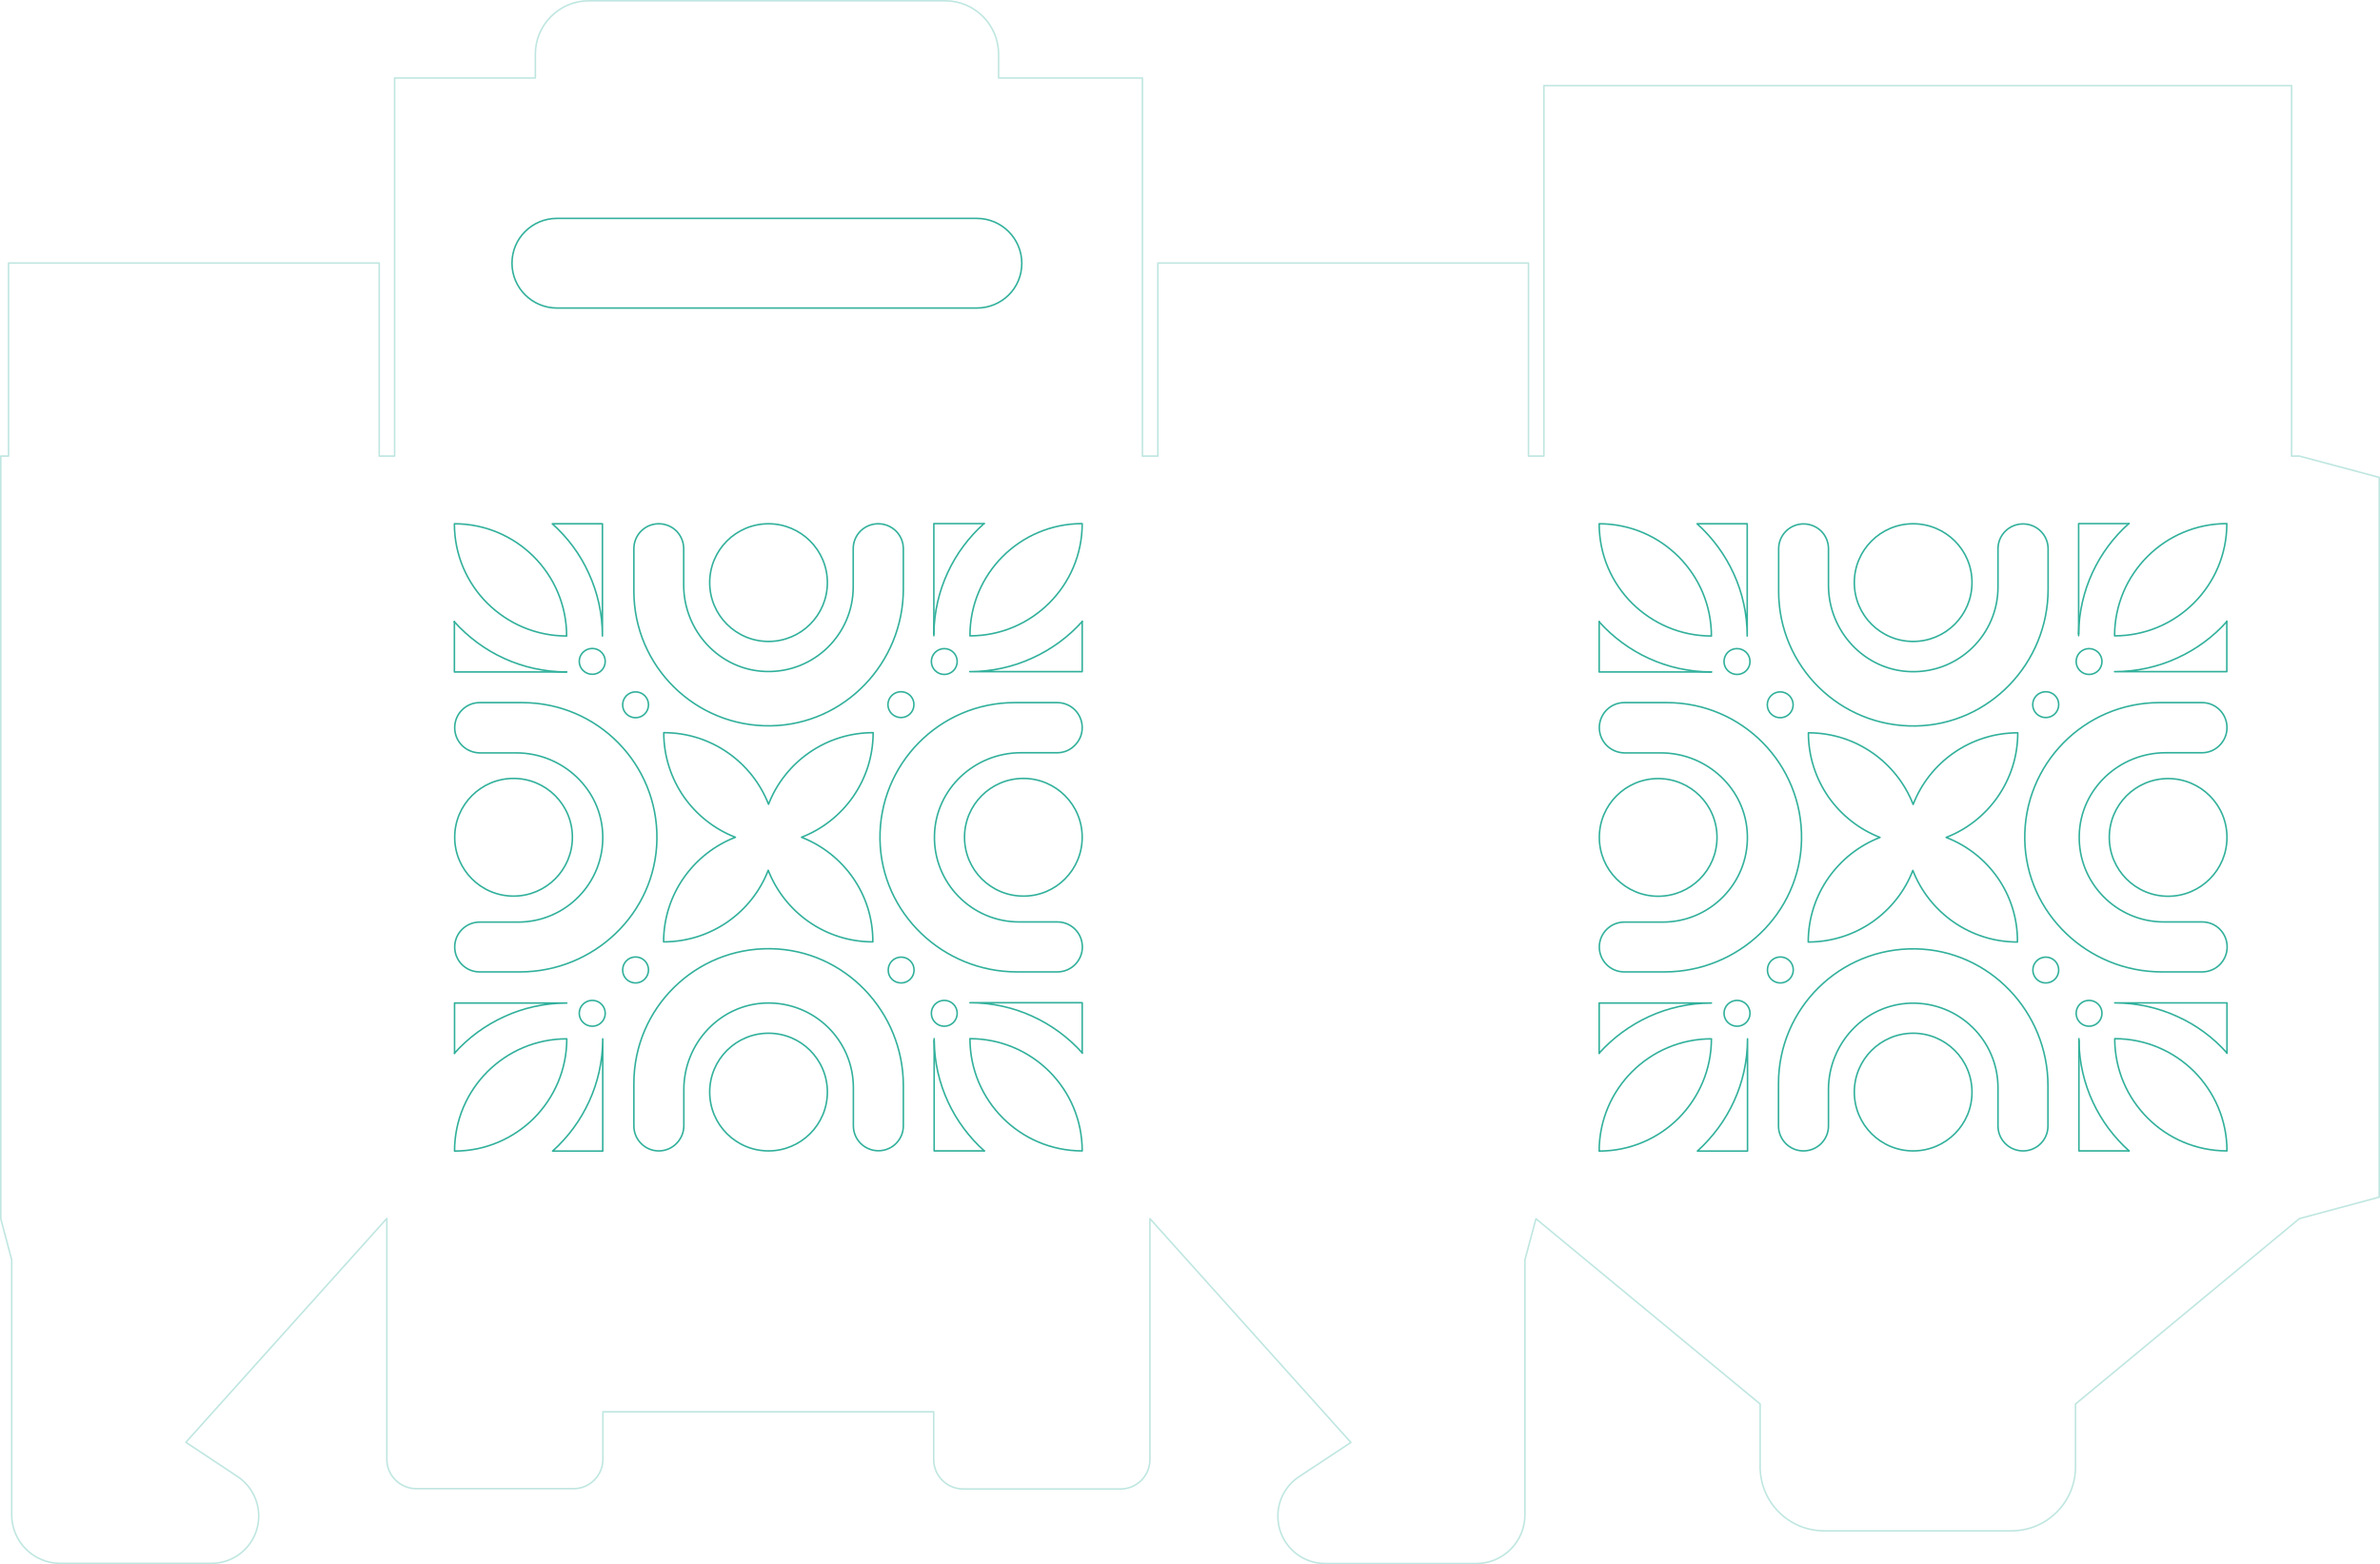 <?xml version="1.0" encoding="utf-8"?>
<!-- Generator: $$$/GeneralStr/196=Adobe Illustrator 27.6.0, SVG Export Plug-In . SVG Version: 6.00 Build 0)  -->
<svg version="1.1" id="Livello_1" xmlns="http://www.w3.org/2000/svg" xmlns:xlink="http://www.w3.org/1999/xlink" x="0px" y="0px"
	 viewBox="0 0 1528.9 1004.9" style="enable-background:new 0 0 1528.9 1004.9;" xml:space="preserve">
<style type="text/css">
	.st0{fill:none;stroke:#31B09B;stroke-linecap:round;stroke-linejoin:round;}
	.st1{fill:none;stroke:#31B09B;stroke-linecap:round;stroke-linejoin:round;stroke-opacity:0.31;}
</style>
<path class="st0" d="M627.5,197.9H357.8c-15.9,0-28.9-12.9-28.9-28.8c0-8,3.2-15.2,8.5-20.4c5.2-5.2,12.4-8.4,20.4-8.4h269.7
	c15.9,0,28.9,12.9,28.9,28.9c0,8-3.2,15.2-8.5,20.4C642.7,194.7,635.5,197.9,627.5,197.9z"/>
<path class="st1" d="M641.5,50.1V34.9c0-19-15.4-34.4-34.4-34.4H378.3c-19,0-34.4,15.4-34.4,34.4v15.2h-90.4V293h-9.9V169H5.5V293
	h-5v489.9l0.3,1.2l6.7,25.2v163.8c0,17.3,14,31.3,31.3,31.3h97c8.4,0,16-3.4,21.5-8.9c5.5-5.5,8.9-13.1,8.9-21.5
	c0-10.2-5.1-19.7-13.6-25.4l-33.2-22l129.1-143.8v154.7c0,10.4,8.5,18.9,18.9,18.9h101c10.5,0,18.9-8.5,18.9-18.9V907h212.5v30.7
	c0,10.4,8.5,18.9,19,18.9h101c10.5,0,18.9-8.5,18.9-18.9V782.9l129.1,143.8l-33.3,22c-8.5,5.6-13.6,15.1-13.6,25.4
	c0,8.4,3.4,16,8.9,21.5c5.5,5.5,13.1,8.9,21.5,8.9h97c17.3,0,31.3-14,31.3-31.3V809.4l7.1-26.4L1130.7,902v40.3
	c0,22.8,18.4,41.2,41.2,41.2h120.2c22.8,0,41.2-18.4,41.2-41.2V902l143.8-119.1l51.3-13.8V306.7l-51.3-13.7h-5V55H991.8V293h-9.9
	V169H743.8V293h-9.9V50.1H641.5z"/>
<path class="st0" d="M679.2,483.6h-23.4c-29.7,0-54.7,23.2-55.5,52.8c-0.9,30.7,23.8,55.9,54.4,55.9h24.6c8.9,0,16,7.2,16,16.1
	c0,4.4-1.8,8.4-4.7,11.3c-2.9,2.9-6.9,4.7-11.4,4.7h-25.9c-47.5,0-87.2-37.6-88-85c-0.8-48.4,38.2-88,86.5-88h27.4
	c8.9,0,16,7.2,16,16.1c0,4.4-1.8,8.4-4.7,11.3C687.6,481.8,683.6,483.6,679.2,483.6z"/>
<path class="st0" d="M695.2,537.9c0-20.9-16.9-37.8-37.8-37.8c-20.9,0-37.8,16.9-37.8,37.8s16.9,37.8,37.8,37.8
	C678.3,575.8,695.2,558.8,695.2,537.9z"/>
<path class="st0" d="M292.1,467.5c0-8.9,7.2-16.1,16-16.1h27.4c48.3,0,87.3,39.5,86.5,88c-0.8,47.4-40.5,85-88,85h-25.9
	c-8.9,0-16-7.2-16-16c0-4.4,1.8-8.4,4.7-11.3c2.9-2.9,6.9-4.7,11.4-4.7h24.6c30.6,0,55.3-25.2,54.4-55.9
	c-0.8-29.6-25.9-52.8-55.5-52.8h-23.4C299.2,483.6,292.1,476.4,292.1,467.5z"/>
<path class="st0" d="M292.1,537.9c0-20.9,16.9-37.8,37.8-37.8s37.8,16.9,37.8,37.8s-16.9,37.8-37.8,37.8S292.1,558.8,292.1,537.9z"
	/>
<path class="st0" d="M439.2,352.5v23.4c0,29.6,23.2,54.7,52.9,55.5c30.8,0.9,56-23.8,56-54.4v-24.5c0-8.9,7.2-16,16.1-16
	c4.4,0,8.5,1.8,11.4,4.7c2.9,2.9,4.7,6.9,4.7,11.3v25.9c0,47.4-37.6,87.1-85.1,87.9c-48.5,0.8-88-38.2-88-86.5v-27.3
	c0-8.9,7.2-16,16-16c4.4,0,8.5,1.8,11.4,4.7C437.4,344.1,439.2,348.1,439.2,352.5z"/>
<path class="st0" d="M493.7,336.5c-20.9,0-37.8,16.9-37.8,37.8c0,20.9,16.9,37.8,37.8,37.8c20.9,0,37.8-16.9,37.8-37.8
	C531.5,353.4,514.5,336.5,493.7,336.5z"/>
<path class="st0" d="M423.2,739.4c-8.8,0-16-7.2-16-16V696c0-48.3,39.5-87.3,88-86.5c47.5,0.8,85.1,40.5,85.1,87.9v25.9
	c0,8.9-7.2,16-16,16c-4.4,0-8.5-1.8-11.4-4.7c-2.9-2.9-4.7-6.9-4.7-11.3v-24.5c0-30.6-25.2-55.2-56-54.4
	c-29.6,0.8-52.9,25.9-52.9,55.5v23.4C439.2,732.2,432,739.4,423.2,739.4z"/>
<path class="st0" d="M493.7,739.4c-20.9,0-37.8-16.9-37.8-37.8c0-20.9,16.9-37.8,37.8-37.8c20.9,0,37.8,16.9,37.8,37.8
	C531.5,722.5,514.5,739.4,493.7,739.4z"/>
<path class="st0" d="M695.2,739.4c-39.8,0-72.1-32.3-72.1-72.1c19.9,0,38,8.1,51,21.1C687.2,701.5,695.2,719.5,695.2,739.4
	L695.2,739.4z"/>
<path class="st0" d="M514.9,537.9c26.9-10.4,46-36.6,46-67.2c-30.6,0-56.8,19.1-67.2,46c-10.5-26.9-36.6-46-67.3-46
	c0,15.3,4.8,29.5,12.9,41.2c8.2,11.7,19.7,20.8,33.1,26c-26.9,10.4-46.1,36.6-46.1,67.2h0c15.3,0,29.5-4.8,41.2-12.9
	c11.7-8.2,20.8-19.6,26-33.1c10.5,26.9,36.6,46,67.2,46h0C560.9,574.5,541.8,548.4,514.9,537.9z"/>
<path class="st0" d="M606.6,659.3c4.6,0,8.3-3.7,8.3-8.3c0-4.6-3.7-8.3-8.3-8.3c-4.6,0-8.3,3.7-8.3,8.3
	C598.3,655.6,602,659.3,606.6,659.3z"/>
<path class="st0" d="M578.9,631.5c4.6,0,8.3-3.7,8.3-8.3c0-4.6-3.7-8.3-8.3-8.3s-8.3,3.7-8.3,8.3
	C570.5,627.8,574.2,631.5,578.9,631.5z"/>
<path class="st0" d="M600.1,668.7c0.4,28,12.7,53.2,32.2,70.7"/>
<path class="st0" d="M600.1,668.7v-1.4C600.1,667.8,600.1,668.3,600.1,668.7z"/>
<path class="st0" d="M632.3,739.4h-32.2v-70.7"/>
<path class="st0" d="M695.2,676.4v-32.2h-72.1c14.3,0,27.9,3.1,40.1,8.7C675.5,658.5,686.4,666.6,695.2,676.4z"/>
<path class="st0" d="M695.2,676.4v0.2"/>
<path class="st0" d="M695.2,336.4c0,39.8-32.3,72.1-72.1,72.1C623,368.6,655.3,336.4,695.2,336.4z"/>
<path class="st0" d="M606.6,433.3c4.6,0,8.3-3.7,8.3-8.3c0-4.6-3.7-8.3-8.3-8.3c-4.6,0-8.3,3.7-8.3,8.3
	C598.3,429.5,602,433.3,606.6,433.3z"/>
<path class="st0" d="M578.8,444.4c-4.6,0-8.4,3.7-8.4,8.3c0,4.6,3.8,8.3,8.4,8.3c4.6,0,8.3-3.7,8.3-8.3
	C587.2,448.1,583.4,444.4,578.8,444.4z"/>
<path class="st0" d="M695.2,399.3v32.2H623c14.3,0,27.9-3.1,40.1-8.7C675.4,417.2,686.3,409.2,695.2,399.3z"/>
<path class="st0" d="M695.2,399.1v0.2"/>
<path class="st0" d="M599.9,407.1c0.4-28,12.7-53.3,32.2-70.7h0.2"/>
<path class="st0" d="M599.9,407.1v1.3C599.9,408,599.9,407.6,599.9,407.1z"/>
<path class="st0" d="M632.1,336.4h-32.2v70.7"/>
<path class="st0" d="M291.9,336.5c39.8,0,72.1,32.3,72.1,72.1c-19.9,0-37.9-8.1-51-21.1C299.9,374.4,291.9,356.4,291.9,336.5z"/>
<path class="st0" d="M372.1,424.9c0,4.6,3.8,8.3,8.4,8.3c4.6,0,8.3-3.7,8.3-8.3c0-4.6-3.7-8.3-8.3-8.3
	C375.9,416.6,372.1,420.3,372.1,424.9z"/>
<path class="st0" d="M408.3,461.1c4.6,0,8.3-3.7,8.3-8.3c0-4.6-3.7-8.3-8.3-8.3c-4.6,0-8.3,3.7-8.3,8.3
	C399.9,457.4,403.7,461.1,408.3,461.1z"/>
<path class="st0" d="M354.8,336.5H387v72.1c0-14.3-3.1-27.9-8.7-40.1C372.8,356.2,364.7,345.4,354.8,336.5z"/>
<path class="st0" d="M364,431.7L364,431.7c-28.6,0-54.3-12.4-72.1-32.2"/>
<path class="st0" d="M291.9,399.5v32.2H364"/>
<path class="st0" d="M291.9,399.5L291.9,399.5v-0.2V399.5z"/>
<path class="st0" d="M292,739.5c0-39.8,32.3-72.1,72.1-72.1c0,19.9-8.1,37.9-21.1,51C329.9,731.4,311.9,739.5,292,739.5z"/>
<path class="st0" d="M380.5,659.3c4.6,0,8.3-3.7,8.3-8.3c0-4.6-3.7-8.3-8.3-8.3c-4.6,0-8.4,3.7-8.4,8.3
	C372.1,655.6,375.9,659.3,380.5,659.3z"/>
<path class="st0" d="M408.3,631.5c4.6,0,8.3-3.8,8.3-8.4c0-4.6-3.7-8.3-8.3-8.3c-4.6,0-8.3,3.7-8.3,8.3
	C399.9,627.8,403.7,631.5,408.3,631.5z"/>
<path class="st0" d="M292,676.6v-32.2h72.1c-14.3,0-27.9,3.1-40.1,8.7C311.7,658.7,300.8,666.7,292,676.6z"/>
<path class="st0" d="M292,676.6v0.2"/>
<path class="st0" d="M355,739.5h32.2v-72.1c0,14.3-3.1,27.9-8.7,40.1C372.9,719.8,364.9,730.6,355,739.5z"/>
<path class="st0" d="M1414.6,483.6h-23.4c-29.7,0-54.7,23.2-55.5,52.8c-0.9,30.7,23.8,55.9,54.4,55.9h24.6c8.9,0,16,7.2,16,16.1
	c0,4.4-1.8,8.4-4.7,11.3c-2.9,2.9-6.9,4.7-11.4,4.7h-25.9c-47.4,0-87.2-37.6-88-85c-0.8-48.4,38.2-88,86.5-88h27.4
	c8.9,0,16,7.2,16,16.1c0,4.4-1.8,8.4-4.7,11.3C1423,481.8,1419,483.6,1414.6,483.6z"/>
<path class="st0" d="M1430.6,538c0-20.9-16.9-37.8-37.8-37.8c-20.9,0-37.8,16.9-37.8,37.8s16.9,37.8,37.8,37.8
	C1413.7,575.8,1430.6,558.8,1430.6,538z"/>
<path class="st0" d="M1027.4,467.5c0-8.9,7.2-16.1,16-16.1h27.4c48.3,0,87.3,39.5,86.5,88c-0.8,47.4-40.5,85-88,85h-25.9
	c-8.9,0-16-7.2-16-16c0-4.4,1.8-8.4,4.7-11.3c2.9-2.9,6.9-4.7,11.4-4.7h24.6c30.6,0,55.3-25.2,54.4-55.9
	c-0.8-29.6-25.9-52.8-55.5-52.8h-23.4C1034.6,483.6,1027.4,476.4,1027.4,467.5z"/>
<path class="st0" d="M1027.4,538c0-20.9,16.9-37.8,37.8-37.8s37.8,16.9,37.8,37.8s-16.9,37.8-37.8,37.8S1027.4,558.8,1027.4,538z"/>
<path class="st0" d="M1174.6,352.5V376c0,29.6,23.2,54.7,52.9,55.5c30.8,0.9,56-23.8,56-54.4v-24.5c0-8.9,7.2-16,16.1-16
	c4.4,0,8.5,1.8,11.4,4.7c2.9,2.9,4.7,6.9,4.7,11.3v25.9c0,47.4-37.6,87.1-85.1,87.9c-48.5,0.8-88-38.2-88-86.5v-27.3
	c0-8.9,7.2-16,16-16c4.4,0,8.5,1.8,11.4,4.7C1172.8,344.1,1174.6,348.1,1174.6,352.5z"/>
<path class="st0" d="M1229,336.5c-20.9,0-37.8,16.9-37.8,37.8c0,20.9,16.9,37.8,37.8,37.8c20.9,0,37.8-16.9,37.8-37.8
	C1266.9,353.4,1249.9,336.5,1229,336.5z"/>
<path class="st0" d="M1158.5,739.4c-8.8,0-16-7.2-16-16v-27.3c0-48.3,39.5-87.3,88-86.5c47.5,0.8,85.1,40.5,85.1,87.9v25.9
	c0,8.9-7.2,16-16,16c-4.4,0-8.5-1.8-11.4-4.7c-2.9-2.9-4.7-6.9-4.7-11.3v-24.5c0-30.6-25.2-55.2-56-54.4
	c-29.6,0.8-52.9,25.9-52.9,55.5v23.4C1174.6,732.2,1167.4,739.4,1158.5,739.4z"/>
<path class="st0" d="M1229,739.4c-20.9,0-37.8-16.9-37.8-37.8c0-20.9,16.9-37.8,37.8-37.8c20.9,0,37.8,16.9,37.8,37.8
	C1266.9,722.5,1249.9,739.4,1229,739.4z"/>
<path class="st0" d="M1430.6,739.4c-39.8,0-72.1-32.3-72.1-72.1c19.9,0,38,8.1,51,21.1C1422.5,701.5,1430.6,719.5,1430.6,739.4
	L1430.6,739.4z"/>
<path class="st0" d="M1250.2,538c26.9-10.4,46-36.6,46-67.2c-30.6,0-56.8,19.1-67.2,46c-10.5-26.9-36.6-46-67.3-46
	c0,15.3,4.8,29.5,12.9,41.2c8.2,11.7,19.7,20.8,33.1,26c-26.9,10.4-46.1,36.6-46.1,67.2h0c15.3,0,29.5-4.8,41.2-12.9
	c11.7-8.2,20.8-19.6,26-33.1c10.5,26.9,36.6,46,67.2,46h0C1296.3,574.5,1277.2,548.4,1250.2,538z"/>
<path class="st0" d="M1342,659.3c4.6,0,8.3-3.7,8.3-8.3c0-4.6-3.7-8.3-8.3-8.3s-8.3,3.7-8.3,8.3
	C1333.7,655.6,1337.4,659.3,1342,659.3z"/>
<path class="st0" d="M1314.2,631.5c4.6,0,8.3-3.7,8.3-8.3c0-4.6-3.7-8.3-8.3-8.3s-8.3,3.7-8.3,8.3
	C1305.9,627.8,1309.6,631.5,1314.2,631.5z"/>
<path class="st0" d="M1335.5,668.7c0.4,28,12.7,53.2,32.2,70.7"/>
<path class="st0" d="M1335.5,668.7v-1.4C1335.5,667.8,1335.5,668.3,1335.5,668.7z"/>
<path class="st0" d="M1367.7,739.4h-32.2v-70.7"/>
<path class="st0" d="M1430.6,676.5v-32.2h-72.1c14.3,0,27.9,3.1,40.1,8.7C1410.9,658.5,1421.8,666.6,1430.6,676.5z"/>
<path class="st0" d="M1430.6,676.5v0.2"/>
<path class="st0" d="M1430.5,336.4c0,39.8-32.3,72.1-72.1,72.1C1358.4,368.7,1390.7,336.4,1430.5,336.4z"/>
<path class="st0" d="M1342,433.3c4.6,0,8.3-3.7,8.3-8.3c0-4.6-3.7-8.3-8.3-8.3s-8.3,3.7-8.3,8.3
	C1333.7,429.5,1337.4,433.3,1342,433.3z"/>
<path class="st0" d="M1314.2,444.4c-4.6,0-8.4,3.7-8.4,8.3c0,4.6,3.8,8.3,8.4,8.3c4.6,0,8.3-3.7,8.3-8.3
	C1322.6,448.1,1318.8,444.4,1314.2,444.4z"/>
<path class="st0" d="M1430.5,399.3v32.2h-72.1c14.3,0,27.9-3.1,40.1-8.7C1410.8,417.2,1421.7,409.2,1430.5,399.3z"/>
<path class="st0" d="M1430.5,399.1v0.2"/>
<path class="st0" d="M1335.3,407.1c0.4-28,12.7-53.3,32.2-70.7h0.2"/>
<path class="st0" d="M1335.3,407.1v1.3C1335.3,408,1335.3,407.6,1335.3,407.1z"/>
<path class="st0" d="M1367.5,336.4h-32.2v70.7"/>
<path class="st0" d="M1027.3,336.5c39.8,0,72.1,32.3,72.1,72.1c-19.9,0-37.9-8.1-51-21.1C1035.3,374.4,1027.3,356.4,1027.3,336.5z"
	/>
<path class="st0" d="M1107.5,425c0,4.6,3.8,8.3,8.4,8.3c4.6,0,8.3-3.7,8.3-8.3c0-4.6-3.7-8.3-8.3-8.3
	C1111.2,416.6,1107.5,420.4,1107.5,425z"/>
<path class="st0" d="M1143.6,461.1c4.6,0,8.3-3.7,8.3-8.3c0-4.6-3.7-8.3-8.3-8.3s-8.3,3.7-8.3,8.3
	C1135.3,457.4,1139,461.1,1143.6,461.1z"/>
<path class="st0" d="M1090.2,336.5h32.2v72.1c0-14.3-3.1-27.9-8.7-40.1C1108.1,356.3,1100.1,345.4,1090.2,336.5z"/>
<path class="st0" d="M1099.4,431.7L1099.4,431.7c-28.6,0-54.3-12.4-72.1-32.2"/>
<path class="st0" d="M1027.3,399.5v32.2h72.1"/>
<path class="st0" d="M1027.3,399.5L1027.3,399.5v-0.2V399.5z"/>
<path class="st0" d="M1027.3,739.5c0-39.8,32.3-72.1,72.1-72.1c0,19.9-8.1,37.9-21.1,51C1065.3,731.4,1047.2,739.5,1027.3,739.5z"/>
<path class="st0" d="M1115.9,659.3c4.6,0,8.3-3.7,8.3-8.3c0-4.6-3.7-8.3-8.3-8.3c-4.6,0-8.4,3.7-8.4,8.3
	C1107.5,655.6,1111.3,659.3,1115.9,659.3z"/>
<path class="st0" d="M1143.7,631.5c4.6,0,8.3-3.8,8.3-8.4c0-4.6-3.7-8.3-8.3-8.3c-4.6,0-8.3,3.7-8.3,8.3
	C1135.3,627.8,1139.1,631.5,1143.7,631.5z"/>
<path class="st0" d="M1027.3,676.6v-32.2h72.1c-14.3,0-27.9,3.1-40.1,8.7C1047.1,658.7,1036.2,666.7,1027.3,676.6z"/>
<path class="st0" d="M1027.3,676.6v0.2"/>
<path class="st0" d="M1090.4,739.5h32.2v-72.1c0,14.3-3.1,27.9-8.7,40.1C1108.3,719.8,1100.2,730.6,1090.4,739.5z"/>
</svg>
